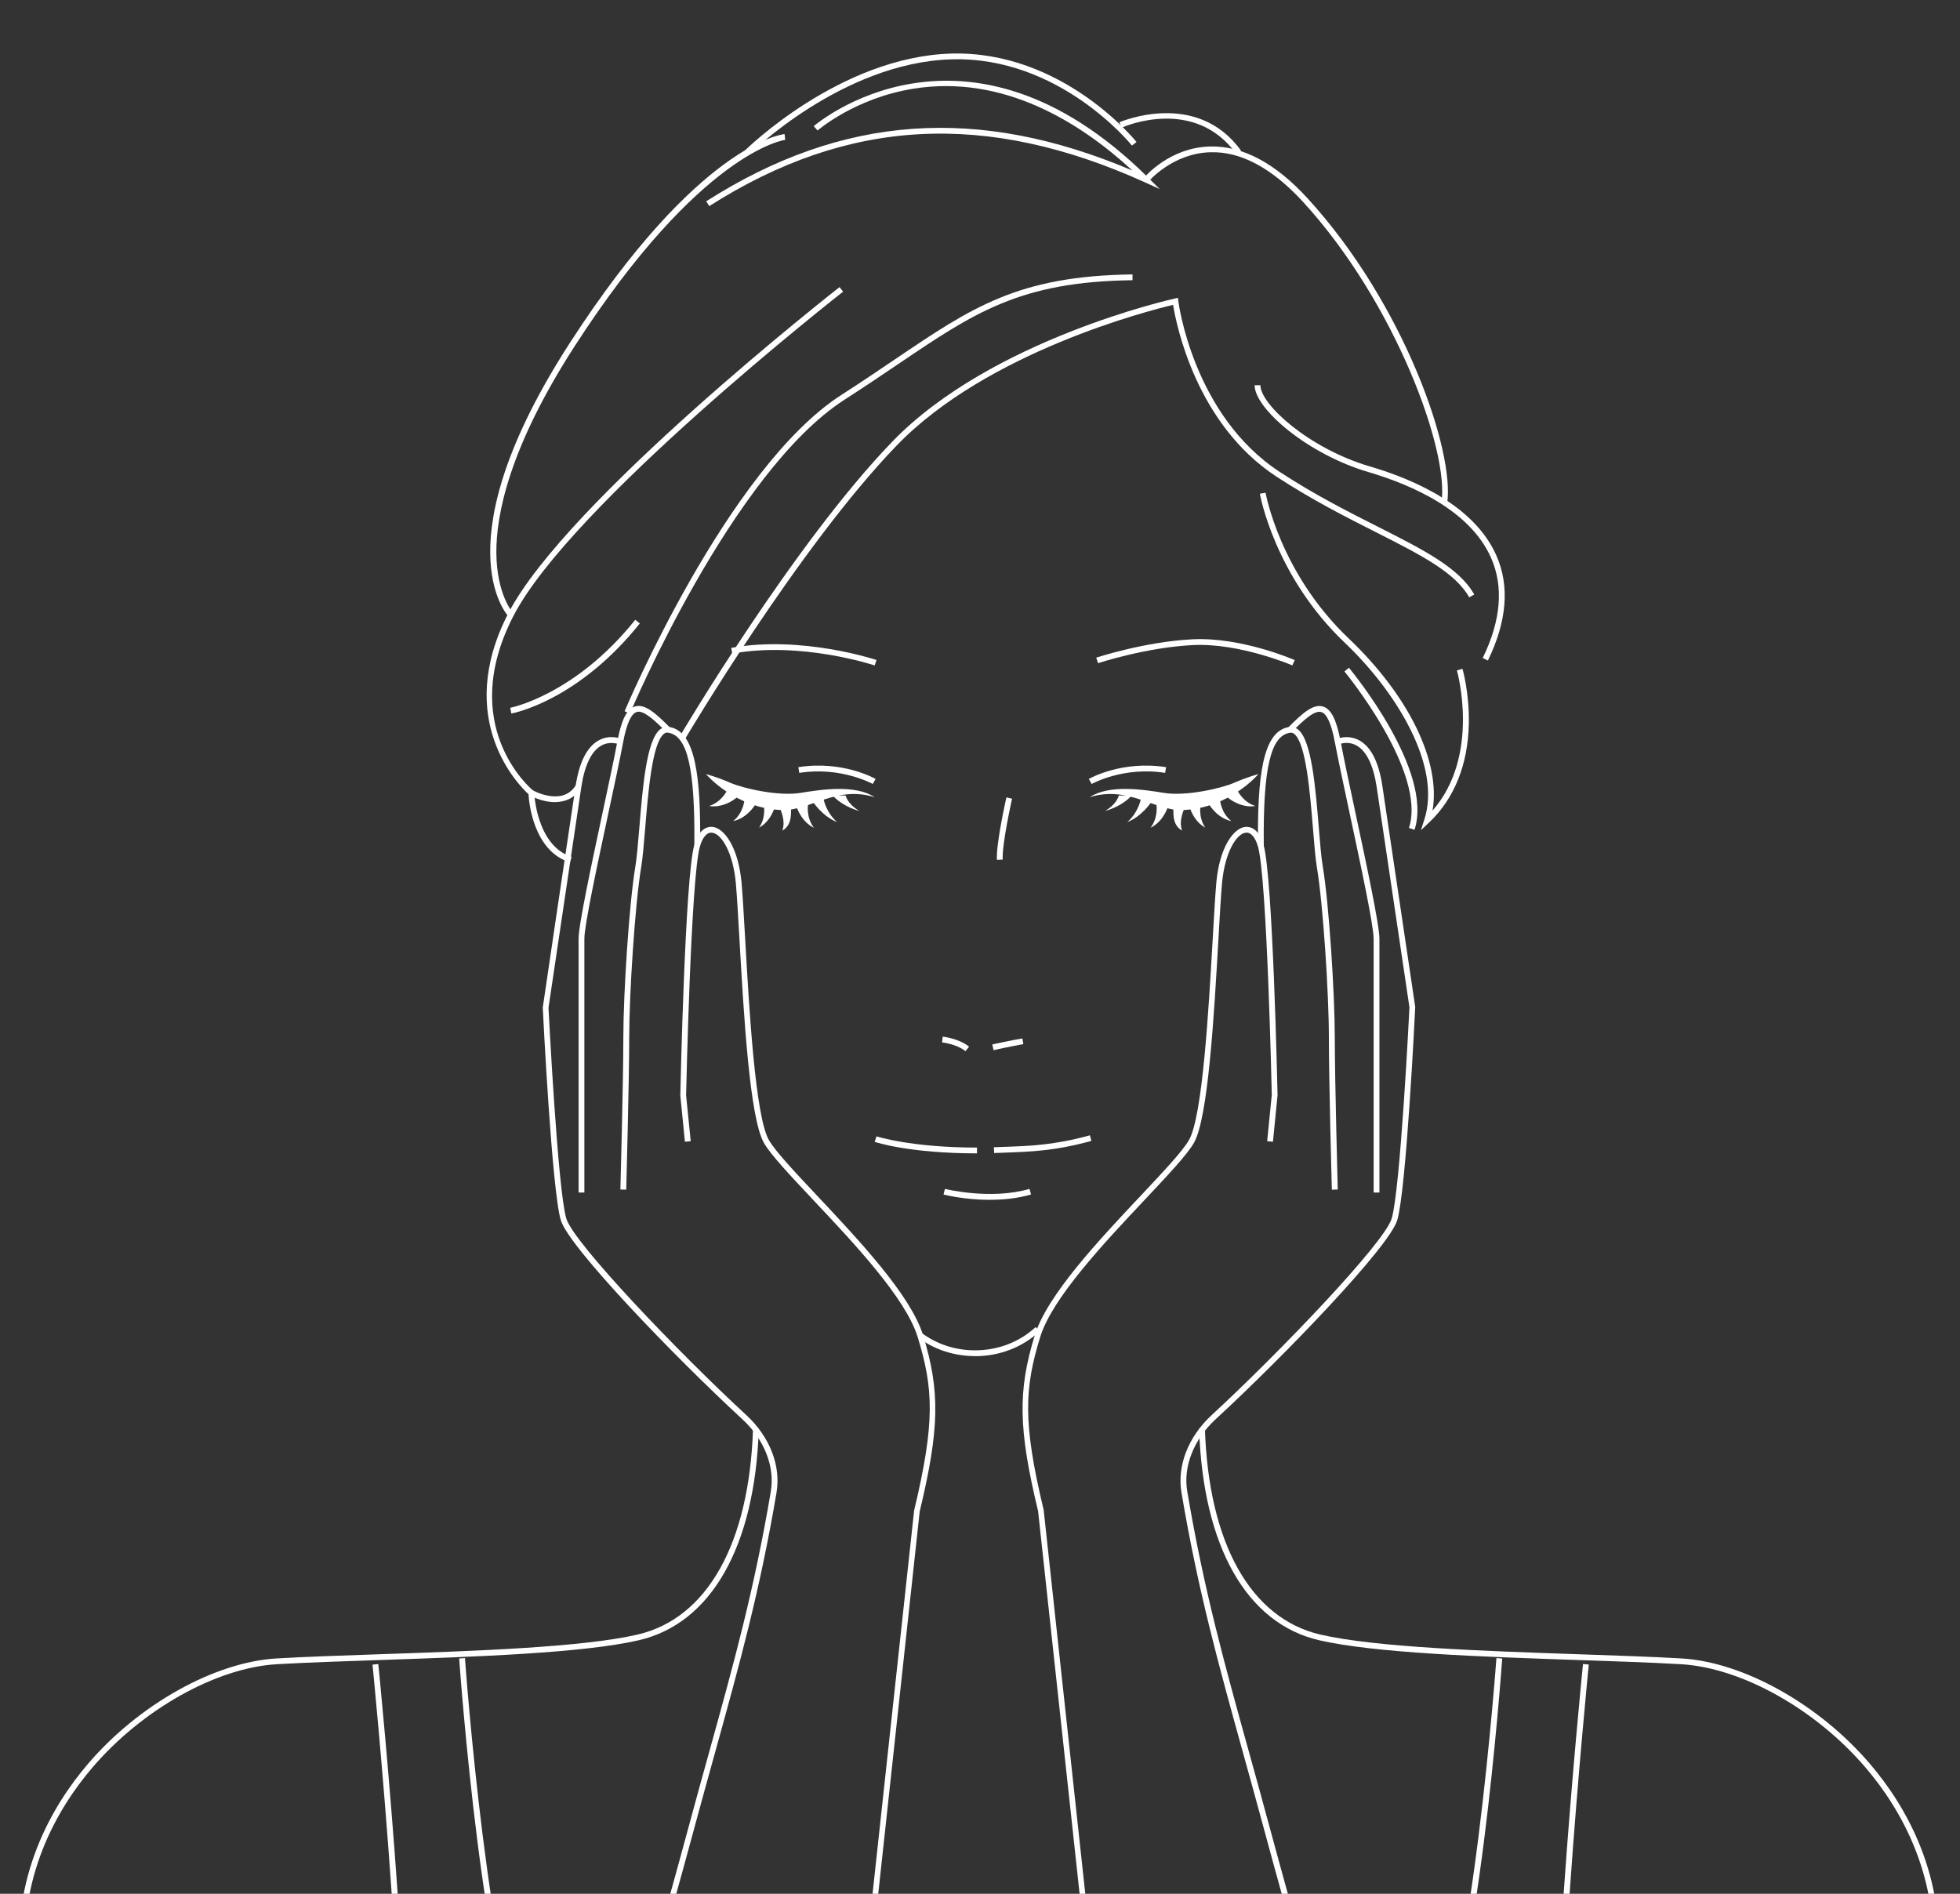 <?xml version="1.0" encoding="UTF-8"?><svg id="_レイヤー_2" xmlns="http://www.w3.org/2000/svg" xmlns:xlink="http://www.w3.org/1999/xlink" viewBox="0 0 284.59 275"><rect x="0" y="0" width="284.59" height="275" fill="#333333" stroke="none"/><defs><style>.cls-1{fill:none;}.cls-1,.cls-2{stroke-width:0px;}.cls-2{fill:#fff;}.cls-3{clip-path:url(#clippath);}</style><clipPath id="clippath"><rect class="cls-1" width="284.59" height="275"/></clipPath></defs><g id="design"><g class="cls-3"><path class="cls-2" d="M196.55,310.16c-.07,0-.11,0-.13,0l.08-.84s4.63.21,10.87-9.78c6.37-10.2,9.87-58.29,9.91-58.77l.84.06c-.14,1.99-3.55,48.78-10.03,59.16-6.07,9.71-10.7,10.17-11.53,10.17Z"/><path class="cls-2" d="M226.39,316.32c-2.58-13.77,3.21-72.21,3.46-74.69l.84.08c-.06.61-6.03,60.8-3.47,74.45l-.83.15Z"/><path class="cls-2" d="M115.66,384.56l-.84-.09,17.91-165.13c3.07-12.83,2.81-17.74.51-25.2-1.73-5.64-9.22-13.59-15.24-19.98-3.27-3.48-6.1-6.48-7.08-8.2-2.08-3.64-2.93-18.69-3.56-29.69-.19-3.36-.36-6.25-.52-8.05-.4-4.41-2.08-7.18-3.47-7.31-.73-.07-1.36.67-1.75,2.03-1.31,4.59-1.99,35.8-2,36.11l.67,6.66-.84.08-.67-6.71c.03-1.34.69-31.69,2.03-36.38.72-2.53,2.08-2.68,2.63-2.63,1.75.17,3.76,2.99,4.23,8.08.16,1.81.33,4.71.52,8.07.59,10.3,1.47,25.85,3.45,29.32.93,1.63,3.73,4.6,6.96,8.04,6.08,6.46,13.64,14.49,15.43,20.31,2.49,8.1,2.39,13.6-.49,25.59l-17.9,165.08Z"/><path class="cls-2" d="M90.92,172.75l-.84-.02c0-.16.43-15.68.43-22.1s.84-19.4,1.74-24.78c.22-1.35.4-3.43.58-5.65.49-5.94,1.04-12.68,3.01-14.28.37-.3.78-.43,1.22-.37,3.96.49,4.7,7.26,4.6,17.28h-.84c.11-11.32-1.01-16.08-3.86-16.44-.21-.03-.39.03-.58.19-1.69,1.37-2.27,8.49-2.7,13.69-.19,2.33-.36,4.33-.59,5.71-.89,5.34-1.73,18.41-1.73,24.64s-.43,21.97-.43,22.12Z"/><path class="cls-2" d="M84.85,173.17h-.84v-36.85c0-2.03,1.86-10.72,3.5-18.39.87-4.06,1.69-7.9,2.14-10.31.58-3.12,1.37-4.67,2.54-5.03,1.44-.45,3.03.99,5.11,3.08l-.59.59c-1.75-1.75-3.29-3.18-4.27-2.87-.8.25-1.46,1.72-1.96,4.38-.45,2.41-1.28,6.26-2.15,10.33-1.63,7.63-3.48,16.27-3.48,18.21v36.85Z"/><path class="cls-2" d="M68.36,380.96l-.81-.23c.26-.93,26.37-92.91,32.37-115.2,1.08-4.01,2.11-7.73,3.1-11.29,3.5-12.6,6.51-23.47,8.9-37.65.61-3.62-.93-7.55-4.13-10.5-9.97-9.2-25.2-25.03-26.36-28.9-1.3-4.33-2.57-29.8-2.62-30.88,0-.08,3.47-23.5,4.77-32.17.52-3.47,1.66-5.71,3.37-6.64,1.66-.91,3.22-.22,3.29-.18l-.35.77.17-.38-.17.38c-.05-.02-1.26-.54-2.55.16-1.45.79-2.46,2.87-2.93,6.02-1.3,8.67-4.77,32.08-4.77,32.08.02.18,1.32,26.36,2.59,30.6,1.07,3.55,16.35,19.51,26.13,28.53,3.41,3.15,5.05,7.35,4.39,11.26-2.4,14.22-5.42,25.11-8.92,37.73-.99,3.56-2.02,7.28-3.1,11.28-6,22.29-32.11,114.28-32.37,115.21Z"/><path class="cls-2" d="M21.59,373.15c-.16-.6-16.08-60.6-18.66-86.78-1.37-13.89,4.61-24.13,9.86-30.26,7.38-8.63,18.39-14.77,27.38-15.29,4.33-.25,9.52-.42,15.02-.61,13.75-.47,29.34-1,37.37-2.85,10.13-2.34,16.24-13.24,16.78-29.93l.84.03c-.55,17.09-6.91,28.29-17.43,30.72-8.1,1.87-23.73,2.4-37.53,2.87-5.5.19-10.69.36-15,.61-8.78.5-19.55,6.53-26.79,14.99-5.15,6.02-11,16.04-9.67,29.64,2.57,26.11,18.47,86.04,18.63,86.64l-.81.22Z"/><path class="cls-2" d="M88.23,310.16c-.83,0-5.46-.46-11.53-10.17-6.48-10.37-9.89-57.17-10.03-59.16l.84-.06c.03.48,3.53,48.57,9.91,58.77,6.24,9.98,10.83,9.77,10.87,9.78l.07.84s-.06,0-.13,0Z"/><path class="cls-2" d="M58.39,316.32l-.83-.15c2.56-13.66-3.41-73.85-3.47-74.45l.84-.08c.25,2.48,6.05,60.92,3.46,74.69Z"/><path class="cls-2" d="M187.65,96.62c-.08-.03-7.63-3.27-14.4-2.95-6.83.33-13.74,2.61-13.81,2.63l-.27-.8c.07-.02,7.1-2.34,14.04-2.67,6.99-.33,14.46,2.88,14.78,3.02l-.34.77Z"/><path class="cls-2" d="M158.51,113.84l-.42-.73c.2-.11,4.84-2.71,11.22-1.71l-.13.83c-6.07-.96-10.62,1.58-10.67,1.61Z"/><path class="cls-2" d="M158.22,115.76c2.86-1.87,7.71-1.12,10.82-.62,3.11.5,8.21-.62,10.2-1.49,1.99-.87,3.48-1.24,3.48-1.24,0,0-4.23,5.01-11.07,5.22-3.98.12-7.83-3.61-13.43-1.87Z"/><path class="cls-2" d="M162.45,115.51s-.25,1.24-1.99,2.24c1.99-.5,3.48-1.74,3.85-2.24h-1.87Z"/><path class="cls-2" d="M165.68,115.85s-.25,1.96-1.99,3.53c1.99-.79,3.48-2.75,3.85-3.53h-1.87Z"/><path class="cls-2" d="M167.91,116.79s.33,1.89-.86,3.41c1.65-.77,2.49-2.66,2.62-3.42h-1.76Z"/><path class="cls-2" d="M179.63,114.71s.8,1.75,2.64,2.33c-1.79.31-3.56-.78-4.1-1.33l1.45-.99Z"/><path class="cls-2" d="M177.14,116.12s.13,1.92,1.65,3.11c-1.79-.35-3.06-1.99-3.36-2.69l1.71-.42Z"/><path class="cls-2" d="M174.35,116.72s-.44,1.87.66,3.46c-1.6-.86-2.33-2.8-2.41-3.57l1.76.11Z"/><path class="cls-2" d="M172.11,117.09s-1.08,2.02-.46,3.52c-1.6-.86-1.21-2.86-1.29-3.63l1.76.11Z"/><path class="cls-2" d="M126.72,113.84s-4.6-2.57-10.67-1.61l-.13-.83c6.37-1,11.02,1.6,11.22,1.71l-.42.73Z"/><path class="cls-2" d="M127.01,115.76c-2.86-1.87-7.71-1.12-10.82-.62-3.11.5-8.21-.62-10.2-1.49-1.99-.87-3.48-1.24-3.48-1.24,0,0,4.23,5.01,11.07,5.22,3.98.12,7.83-3.61,13.43-1.87Z"/><path class="cls-2" d="M122.78,115.51s.25,1.24,1.99,2.24c-1.99-.5-3.48-1.74-3.85-2.24h1.87Z"/><path class="cls-2" d="M119.55,115.85s.25,1.96,1.99,3.53c-1.99-.79-3.48-2.75-3.85-3.53h1.87Z"/><path class="cls-2" d="M117.33,116.79s-.33,1.89.86,3.41c-1.65-.77-2.49-2.66-2.62-3.42h1.76Z"/><path class="cls-2" d="M105.61,114.71s-.8,1.75-2.64,2.33c1.79.31,3.56-.78,4.1-1.33l-1.45-.99Z"/><path class="cls-2" d="M108.1,116.12s-.13,1.92-1.65,3.11c1.79-.35,3.06-1.99,3.36-2.69l-1.71-.42Z"/><path class="cls-2" d="M110.88,116.72s.44,1.87-.66,3.46c1.6-.86,2.33-2.8,2.41-3.57l-1.76.11Z"/><path class="cls-2" d="M113.12,117.09s1.08,2.02.46,3.52c1.6-.86,1.21-2.86,1.29-3.63l-1.76.11Z"/><path class="cls-2" d="M127,96.63c-.11-.04-10.71-3.55-20.68-1.72l-.15-.83c10.18-1.86,20.99,1.72,21.1,1.76l-.27.8Z"/><path class="cls-2" d="M144.75,124.86c-.13-2.39,1.32-8.8,1.38-9.07l.82.19c-.01.07-1.48,6.56-1.36,8.84l-.84.04Z"/><path class="cls-2" d="M144.35,167.43l-.04-.84c.56-.02,1.11-.04,1.65-.06,3.68-.13,7.15-.26,12.29-1.67l.22.81c-5.23,1.44-8.75,1.57-12.48,1.7-.54.02-1.09.04-1.64.06Z"/><path class="cls-2" d="M141.86,167.48c-9.77,0-14.66-1.6-14.86-1.67l.27-.8s4.98,1.63,14.59,1.63v.84Z"/><path class="cls-2" d="M140.18,152.64c-1.25-1.03-3.36-1.27-3.39-1.27l.09-.84c.1.01,2.38.28,3.83,1.46l-.53.65Z"/><path class="cls-2" d="M144.26,152.48l-.18-.82s2.89-.63,4.37-.87l.14.83c-1.46.24-4.3.86-4.33.87Z"/><path class="cls-2" d="M99.4,107.39l-.72-.43c.16-.28,16.6-28.07,30.9-42.85,14.35-14.84,40.73-20.7,41-20.76l.45-.1.06.46c.02.17,2.12,16.57,14.73,24.82,5.1,3.34,10,5.81,14.31,7.99,6.57,3.32,11.76,5.95,13.93,9.81l-.73.41c-2.04-3.64-7.13-6.21-13.57-9.47-4.33-2.19-9.25-4.68-14.39-8.04-11.74-7.67-14.59-22.19-15.04-24.96-3.5.83-26.98,6.81-40.13,20.42-14.22,14.72-30.61,42.42-30.78,42.7Z"/><path class="cls-2" d="M91.47,103.61l-.78-.33c.15-.35,14.92-35.31,31.5-45.95,2.88-1.85,5.48-3.61,7.77-5.16,11.16-7.55,17.9-12.11,34.48-12.32v.84c-16.32.2-22.98,4.71-34.01,12.17-2.3,1.55-4.9,3.31-7.79,5.17-16.36,10.5-31.03,45.22-31.17,45.57Z"/><path class="cls-2" d="M82.74,125.23c-5.28-1.68-5.93-8.65-6-9.9-1.31-1.2-10.93-10.75-2.95-26.25,8.4-16.31,47.72-47.08,48.11-47.39l.52.66c-.39.31-39.57,30.97-47.88,47.11-8.19,15.91,2.42,24.97,2.88,25.35l.15.12v.19c0,.08.31,7.68,5.43,9.31l-.25.8Z"/><path class="cls-2" d="M80.59,116.48c-1.39,0-2.77-.5-3.65-.98l.41-.74c.18.1,4.4,2.37,6.28-.78l.72.43c-.92,1.55-2.35,2.06-3.76,2.06Z"/><path class="cls-2" d="M74.24,103.61l-.15-.83c.09-.02,9.41-1.86,18.15-12.78l.66.53c-8.95,11.18-18.26,13.01-18.66,13.08Z"/><path class="cls-2" d="M73.86,89.56c-.41-.44-9.71-11.02,8.91-39.81,18.55-28.69,30.64-30.23,31.15-30.28l.09.84c-.12.01-12.26,1.64-30.53,29.9-9.53,14.74-11.46,24.52-11.41,30.12.06,6.03,2.38,8.63,2.41,8.66l-.62.57Z"/><path class="cls-2" d="M108.78,22.42l-.59-.59c.14-.14,13.73-13.55,29.88-14.05,16.22-.47,26.85,12.71,26.95,12.84l-.66.52c-.1-.13-10.51-13.03-26.27-12.52-15.81.49-29.18,13.67-29.31,13.8Z"/><path class="cls-2" d="M179.52,22.37c-6.07-8.4-16.22-4.03-16.65-3.84l-.34-.77c.11-.05,11.2-4.85,17.67,4.12l-.68.49Z"/><path class="cls-2" d="M102.99,29.94l-.45-.71c19.71-12.56,39.43-14,61.88-4.47-7.55-6.96-18.74-14.01-31.86-11.87-8.47,1.38-13.8,6.02-13.85,6.06l-.56-.63c.22-.19,21.99-18.86,48.57,7.48l1.66,1.65-2.13-.97c-23.08-10.45-43.18-9.35-63.27,3.45Z"/><path class="cls-2" d="M210.12,73.17l-.83-.13c1.2-7.45-6.68-29.07-20.04-43.67-4.5-4.92-9.05-7.4-13.49-7.26-5.5.13-8.97,4.22-9.01,4.26l-.65-.54c.15-.18,3.73-4.42,9.62-4.56,4.72-.11,9.46,2.42,14.14,7.53,14.01,15.3,21.46,36.84,20.25,44.37Z"/><path class="cls-2" d="M216.05,95.92l-.76-.37c2.66-5.46,3.06-10.36,1.21-14.55-3.03-6.86-11.39-10.56-17.86-12.47-8.71-2.56-16.47-9.17-16.47-12.59h.84c0,2.81,7.11,9.21,15.86,11.78,6.65,1.95,15.24,5.79,18.4,12.94,1.96,4.43,1.54,9.56-1.23,15.26Z"/><path class="cls-2" d="M206.32,120.54l.5-1.55c2.49-7.77-4.02-18.49-11.58-25.68-10.18-9.68-12.29-21.5-12.31-21.62l.83-.14c.02.12,2.09,11.67,12.06,21.15,8.79,8.36,13.41,17.96,12.18,25.01,7.02-8.01,3.58-20.23,3.54-20.36l.81-.23c.04.14,1.01,3.53.92,7.99-.12,5.93-2.12,10.88-5.76,14.32l-1.19,1.12Z"/><path class="cls-2" d="M205.38,120.49l-.8-.26c2.63-8.14-9.25-22.58-9.37-22.73l.65-.54c.5.61,12.3,14.95,9.53,23.53Z"/><path class="cls-2" d="M143.77,174.23c-3.65,0-6.58-.72-6.77-.77l.2-.82c.07.02,6.67,1.64,12.28,0l.23.81c-1.99.58-4.07.77-5.95.77Z"/><path class="cls-2" d="M168.64,384.56l-17.91-165.13c-2.87-11.94-2.97-17.44-.48-25.54,1.79-5.82,9.35-13.86,15.43-20.31,3.23-3.44,6.03-6.41,6.96-8.04,1.98-3.46,2.86-19.02,3.45-29.31.19-3.37.36-6.27.52-8.08.46-5.08,2.48-7.91,4.23-8.08.55-.04,1.91.1,2.63,2.63,1.34,4.69,2,35.04,2.03,36.33l-.67,6.76-.84-.08.67-6.71c0-.26-.69-31.47-2-36.06-.39-1.36-1.03-2.1-1.75-2.03-1.39.13-3.07,2.9-3.47,7.31-.16,1.79-.33,4.69-.52,8.05-.63,10.99-1.48,26.05-3.56,29.68-.98,1.72-3.81,4.72-7.08,8.2-6.02,6.39-13.5,14.35-15.24,19.98-2.29,7.45-2.56,12.37.5,25.14l17.91,165.18-.84.09Z"/><path class="cls-2" d="M193.38,172.75c0-.16-.43-15.69-.43-22.12s-.84-19.3-1.73-24.64c-.23-1.38-.39-3.39-.58-5.71-.43-5.2-1.01-12.32-2.7-13.69-.19-.16-.37-.21-.58-.19-2.86.36-3.98,5.12-3.86,16.43h-.84c-.1-10,.64-16.77,4.6-17.27.44-.05.85.07,1.22.37,1.97,1.6,2.52,8.34,3.01,14.28.18,2.21.35,4.3.58,5.64.9,5.38,1.74,18.52,1.74,24.78s.43,21.94.43,22.1l-.84.02Z"/><path class="cls-2" d="M200.29,173.17h-.84v-36.85c0-1.94-1.85-10.58-3.48-18.21-.87-4.07-1.69-7.92-2.15-10.33-.5-2.66-1.16-4.14-1.96-4.38-.99-.3-2.52,1.12-4.27,2.87l-.59-.59c2.08-2.08,3.67-3.53,5.11-3.08,1.17.36,1.95,1.91,2.54,5.03.45,2.4,1.27,6.24,2.14,10.31,1.64,7.67,3.5,16.36,3.5,18.38v36.85Z"/><path class="cls-2" d="M215.94,380.96c-.26-.93-26.37-92.92-32.37-115.21-1.08-4-2.11-7.72-3.1-11.28-3.5-12.62-6.53-23.52-8.92-37.73-.66-3.9.98-8.11,4.39-11.26,9.78-9.02,25.06-24.97,26.13-28.53,1.27-4.24,2.57-30.41,2.58-30.68,0,0-3.47-23.34-4.76-32-.47-3.14-1.48-5.22-2.93-6.02-1.29-.71-2.5-.19-2.55-.16l-.35-.77c.07-.03,1.62-.72,3.29.18,1.72.93,2.85,3.17,3.37,6.64,1.3,8.67,4.77,32.08,4.77,32.08-.05,1.16-1.31,26.63-2.61,30.96-1.16,3.88-16.39,19.71-26.36,28.9-3.2,2.95-4.75,6.88-4.13,10.5,2.39,14.17,5.41,25.05,8.91,37.65.99,3.56,2.02,7.28,3.1,11.29,6,22.29,32.11,114.27,32.37,115.2l-.81.23Z"/><path class="cls-2" d="M262.71,373.15l-.81-.22c.16-.6,16.06-60.53,18.63-86.64,1.34-13.6-4.52-23.62-9.67-29.64-7.24-8.47-18.01-14.49-26.79-14.99-4.32-.25-9.51-.42-15-.61-13.79-.47-29.43-1-37.53-2.87-10.53-2.43-16.88-13.63-17.43-30.72l.84-.03c.54,16.68,6.65,27.59,16.78,29.93,8.02,1.85,23.61,2.38,37.37,2.85,5.5.19,10.7.36,15.02.61,9,.51,20,6.66,27.38,15.29,5.25,6.14,11.23,16.37,9.86,30.27-2.58,26.18-18.49,86.18-18.66,86.78Z"/><path class="cls-2" d="M141.58,196.92c-3.01,0-5.85-.92-8.21-2.65l.5-.68c2.21,1.63,4.88,2.49,7.71,2.49,3.33,0,6.45-1.2,8.8-3.38l.57.62c-2.5,2.33-5.83,3.61-9.37,3.61Z"/></g></g></svg>